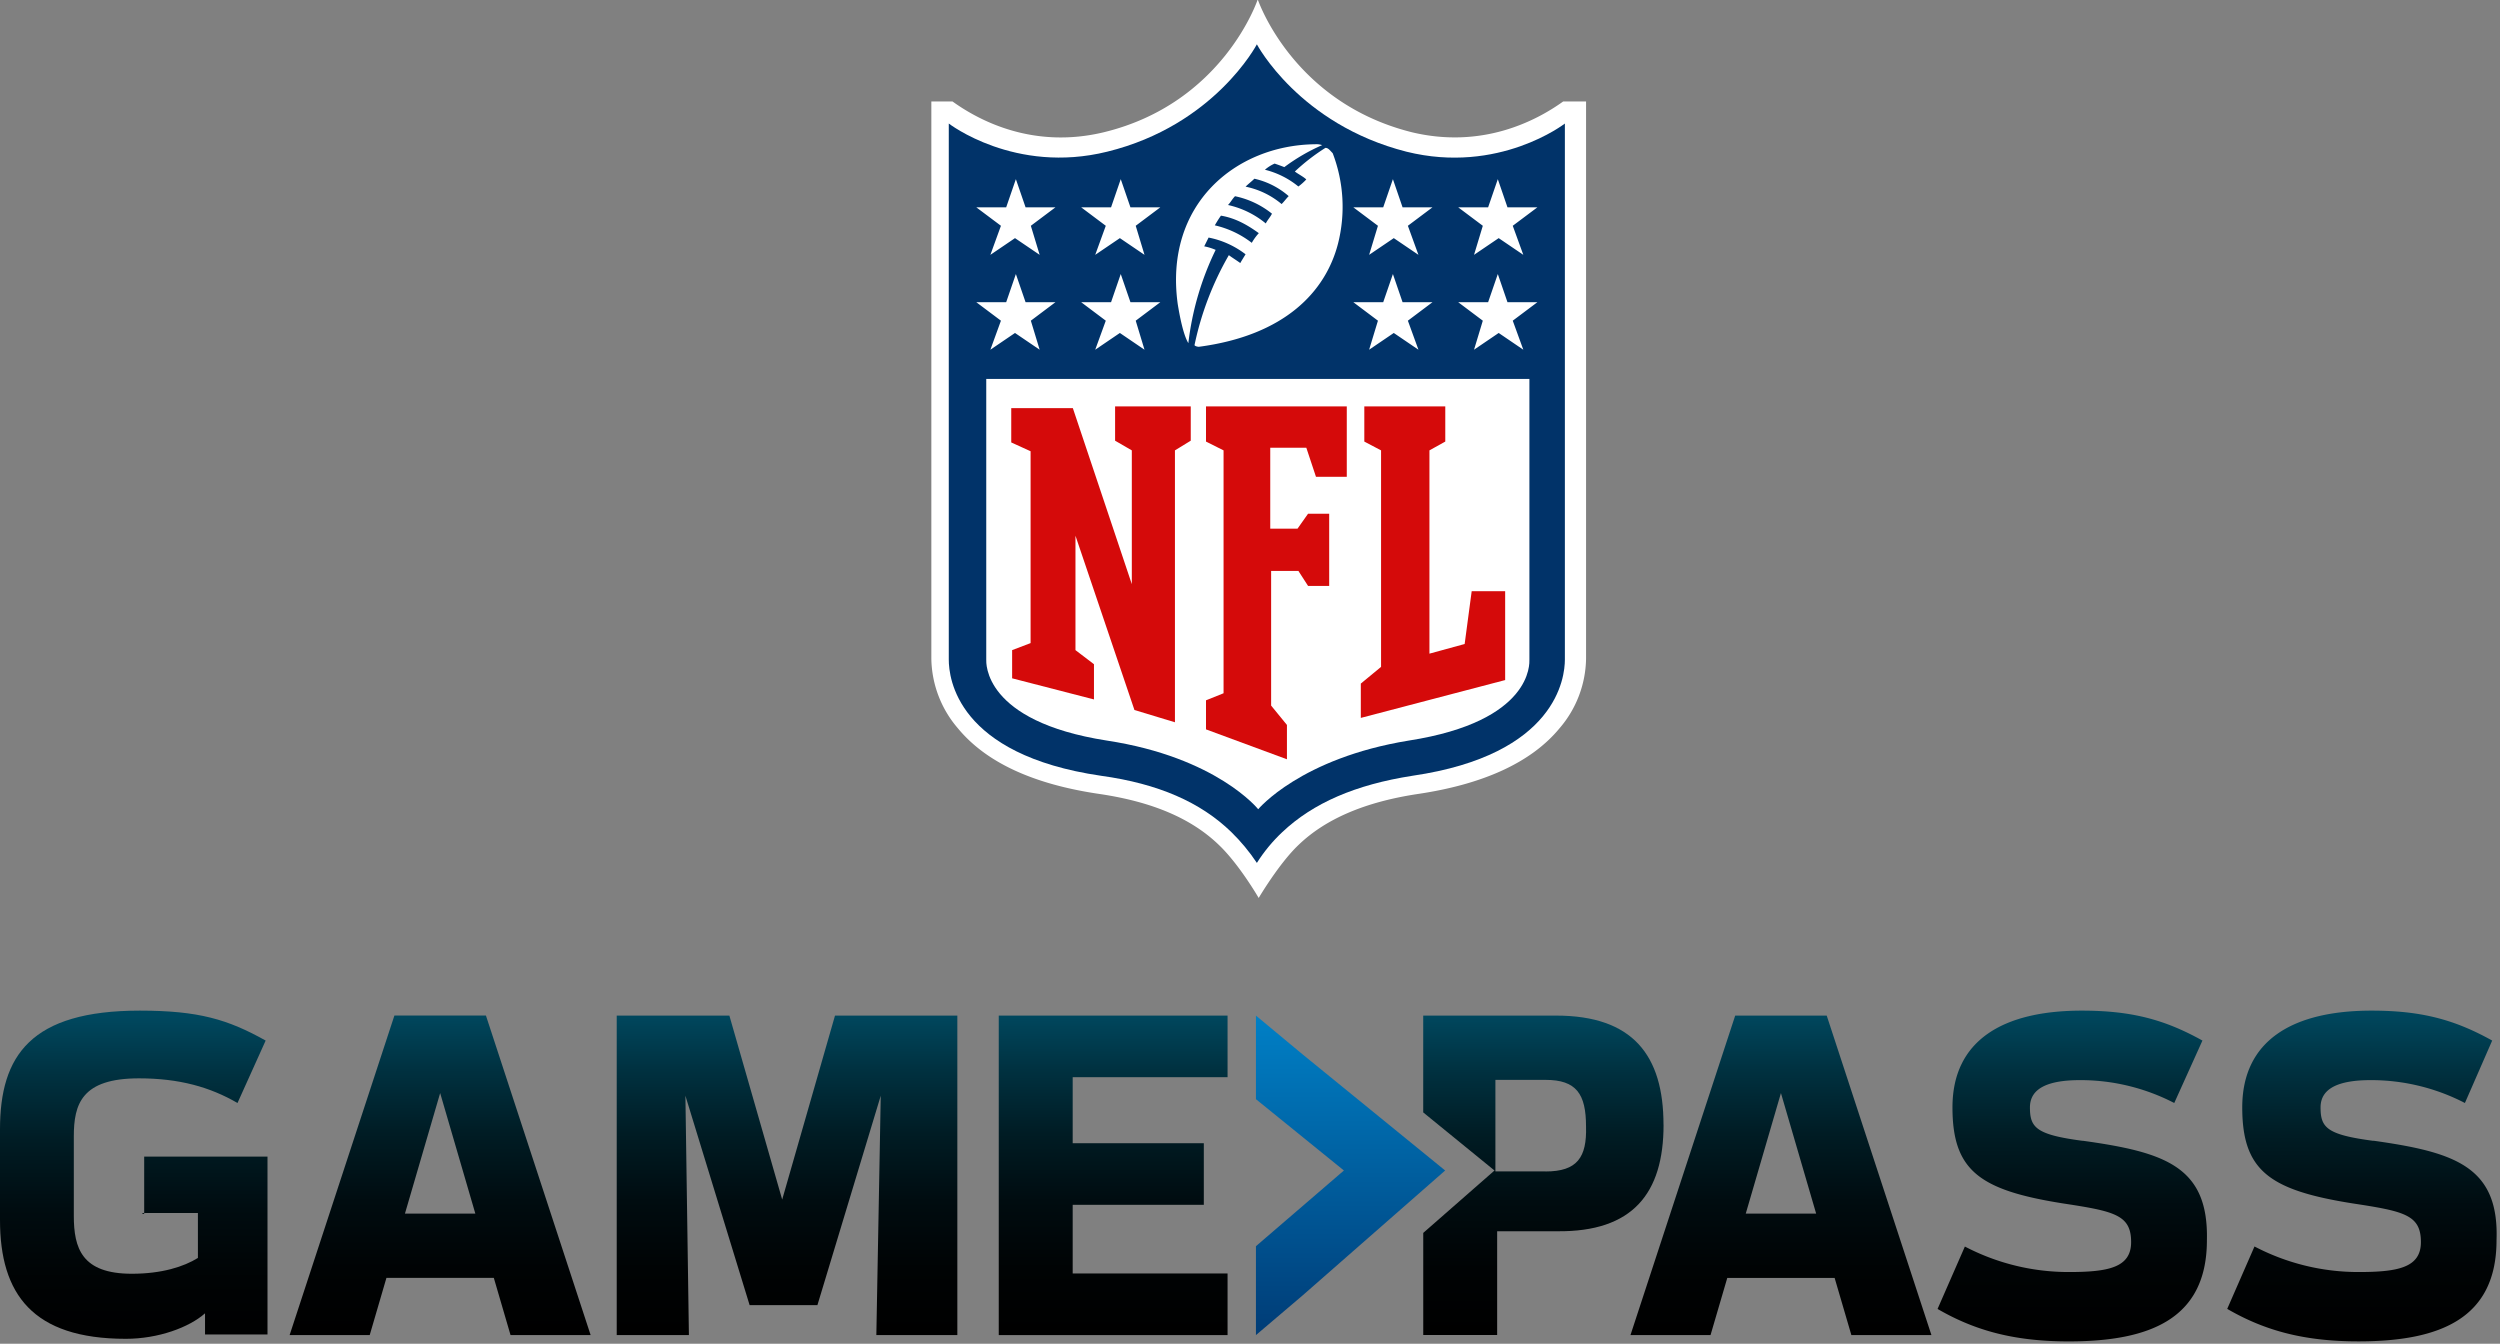 <svg xmlns="http://www.w3.org/2000/svg" width="80" height="43" viewBox="0 0 80 43"><rect x="0" y="0" width="80" height="43" fill="#808080" stroke="none"/><defs><linearGradient id="a" x1="49.539%" x2="49.539%" y1="-.307%" y2="101.643%"><stop offset="0%" stop-color="#0080C6"/><stop offset="100%" stop-color="#003B75"/></linearGradient><linearGradient id="b" x1="49.945%" x2="49.945%" y1="1.648%" y2="101.609%"><stop offset="0%" stop-color="#00485F"/><stop offset="18%" stop-color="#003140"/><stop offset="38%" stop-color="#001C24"/><stop offset="59%" stop-color="#000C10"/><stop offset="80%" stop-color="#000304"/><stop offset="100%"/></linearGradient><linearGradient id="c" x1="49.965%" x2="49.965%" y1="-.953%" y2="99.062%"><stop offset="0%" stop-color="#00485F"/><stop offset="18%" stop-color="#003140"/><stop offset="38%" stop-color="#001C24"/><stop offset="59%" stop-color="#000C10"/><stop offset="80%" stop-color="#000304"/><stop offset="100%"/></linearGradient><linearGradient id="d" x1="49.318%" x2="49.318%" y1="-.953%" y2="99.062%"><stop offset="0%" stop-color="#00485F"/><stop offset="18%" stop-color="#003140"/><stop offset="38%" stop-color="#001C24"/><stop offset="59%" stop-color="#000C10"/><stop offset="80%" stop-color="#000304"/><stop offset="100%"/></linearGradient><linearGradient id="e" x1="50.517%" x2="50.517%" y1="-.953%" y2="99.062%"><stop offset="0%" stop-color="#00485F"/><stop offset="18%" stop-color="#003140"/><stop offset="38%" stop-color="#001C24"/><stop offset="59%" stop-color="#000C10"/><stop offset="80%" stop-color="#000304"/><stop offset="100%"/></linearGradient><linearGradient id="f" x1="49.182%" x2="49.182%" y1="-.703%" y2="99.335%"><stop offset="0%" stop-color="#00485F"/><stop offset="18%" stop-color="#003140"/><stop offset="38%" stop-color="#001C24"/><stop offset="59%" stop-color="#000C10"/><stop offset="80%" stop-color="#000304"/><stop offset="100%"/></linearGradient><linearGradient id="g" x1="49.983%" x2="49.983%" y1="-.953%" y2="99.062%"><stop offset="0%" stop-color="#00485F"/><stop offset="18%" stop-color="#003140"/><stop offset="38%" stop-color="#001C24"/><stop offset="59%" stop-color="#000C10"/><stop offset="80%" stop-color="#000304"/><stop offset="100%"/></linearGradient><linearGradient id="h" x1="49.735%" x2="49.735%" y1=".134%" y2="99.415%"><stop offset="0%" stop-color="#00485F"/><stop offset="18%" stop-color="#003140"/><stop offset="38%" stop-color="#001C24"/><stop offset="59%" stop-color="#000C10"/><stop offset="80%" stop-color="#000304"/><stop offset="100%"/></linearGradient><linearGradient id="i" x1="50.096%" x2="50.096%" y1=".134%" y2="99.43%"><stop offset="0%" stop-color="#00485F"/><stop offset="18%" stop-color="#003140"/><stop offset="38%" stop-color="#001C24"/><stop offset="59%" stop-color="#000C10"/><stop offset="80%" stop-color="#000304"/><stop offset="100%"/></linearGradient></defs><g fill="none" fill-rule="evenodd"><path d="M0-16h79.9v79.9H0z"/><g fill-rule="nonzero"><path fill="#FFF" d="M50.023 3.246c-.901.648-2.62 1.518-4.843.986-3.83-.957-4.932-4.252-4.932-4.252s-1.095 3.322-4.926 4.252c-2.225.536-3.943-.338-4.843-.986h-.676v17.828a3.49 3.49 0 0 0 .844 2.225c.902 1.098 2.422 1.802 4.563 2.112 1.69.254 2.929.789 3.801 1.634.648.619 1.267 1.69 1.267 1.69s.648-1.1 1.268-1.69c.873-.845 2.14-1.38 3.801-1.634 2.113-.31 3.661-1.014 4.563-2.112a3.49 3.49 0 0 0 .844-2.225V3.246h-.73z"/><path fill="#013369" d="M50.072 3.956s-2.109 1.634-5.066.898C41.57 3.98 40.22 1.418 40.22 1.418s-1.353 2.592-4.79 3.436c-2.956.732-5.069-.901-5.069-.901v17.154c0 .591.253 3.042 4.874 3.718 1.83.253 3.182.844 4.168 1.802.307.3.58.63.817.986.228-.362.502-.693.814-.986.986-.93 2.337-1.518 4.168-1.803 4.619-.676 4.874-3.154 4.874-3.718V3.956h-.005z"/><path fill="#FFF" d="M40.263 25.895s1.352-1.634 4.82-2.197c3.97-.619 3.858-2.477 3.858-2.59v-8.983H31.56v8.982c0 .085-.113 1.971 3.858 2.591 3.52.536 4.844 2.197 4.844 2.197z"/><path fill="#D50A0A" d="M36.218 18.693v-4.281l-.535-.31v-1.098h2.421v1.098l-.506.31v8.701l-1.296-.393-1.887-5.577v3.661l.592.451v1.127l-2.619-.676v-.902l.591-.225V14.44l-.619-.282V13.06h1.971zm4.458 3.886l.506.619v1.099l-2.59-.957v-.93l.562-.226v-7.772l-.562-.282v-1.126h4.505v2.253h-.986l-.309-.93h-1.154v2.591h.872l.338-.479h.676v2.31h-.676l-.309-.479h-.873zm2.87.394v-1.098l.648-.535v-6.928l-.536-.282v-1.126h2.591v1.126l-.507.282v6.505l1.127-.309.225-1.69h1.071v2.844z"/><path fill="#FFF" d="M32.03 10.262l-.789-.592h.957l.31-.901.31.901h.957l-.788.592.282.929-.789-.536-.788.536zm3.355 0l-.788-.592h.957l.31-.901.31.901h.957l-.788.592.281.929-.788-.536-.789.536zM32.03 7.225l-.789-.591h.957l.31-.901.31.901h.957l-.788.591.282.93-.789-.535-.788.535zm3.355 0l-.788-.591h.957l.31-.901.31.901h.957l-.788.591.281.93-.788-.535-.789.535zm13.361 3.966l-.788-.536-.789.536.281-.929-.788-.592h.958l.31-.901.309.901h.958l-.789.592zm-3.356 0l-.789-.536-.789.536.282-.929-.788-.592h.957l.31-.901.309.901h.958l-.788.592zm3.356-3.036l-.788-.535-.789.535.281-.93-.788-.591h.958l.31-.901.309.901h.958l-.789.591zm-3.356 0l-.789-.535-.789.535.282-.93-.788-.591h.957l.31-.901.309.901h.958l-.788.591zm-2.97-3.427a6.422 6.422 0 0 0-.985.761c.113.085.281.169.366.253a1.822 1.822 0 0 1-.253.226 2.717 2.717 0 0 0-1.07-.536c.092-.081.197-.148.31-.197.168.056.31.113.31.113.375-.28.781-.517 1.211-.704a.576.576 0 0 0-.225-.028c-2.535.028-4.844 1.917-4.395 5.125.056.338.169.96.338 1.24a9.277 9.277 0 0 1 .874-2.985 1.78 1.78 0 0 0-.366-.113l.14-.281c.43.084.835.268 1.183.535-.085.14-.14.225-.169.281-.113-.084-.253-.168-.366-.253a9.737 9.737 0 0 0-1.098 2.876c0 .028.084.056.14.056 2.76-.366 4.056-1.774 4.45-3.295a4.794 4.794 0 0 0-.169-2.9c-.084-.085-.14-.169-.225-.169v-.005zM40.056 7.77a3.042 3.042 0 0 0-1.182-.559s.112-.197.197-.31c.506.085.901.338 1.211.56a1.672 1.672 0 0 0-.225.31zm.45-.619a2.872 2.872 0 0 0-1.21-.591c.084-.085.14-.198.225-.281.432.09.838.282 1.182.559-.056.113-.14.197-.197.31v.003zm.507-.62a2.608 2.608 0 0 0-1.154-.558c.084-.085.197-.17.281-.254a2.5 2.5 0 0 1 1.098.557c-.085.085-.14.169-.226.253l.001.003z"/><path fill="url(#a)" d="M46.245 37.476l-4.563-3.717-1.492-1.24v2.675l2.815 2.282-2.815 2.422v2.845l1.492-1.268z" transform="translate(0 -.02)"/><path fill="url(#b)" d="M4.558 38.835h1.775v1.439c-.45.28-1.155.506-2.113.506-1.605 0-1.858-.816-1.858-1.858v-2.536c0-1.039.253-1.859 2.084-1.859 1.295 0 2.28.281 3.154.789l.901-1.998c-1.21-.676-2.14-.958-4.027-.958C.982 32.36 0 33.798 0 36.16v2.9c0 2.366 1.039 3.802 4.027 3.802 1.039 0 2.028-.366 2.534-.816v.676H8.56v-5.69H4.614v1.831h-.056v-.029z" transform="translate(0 -.02)"/><path fill="url(#c)" d="M12.62 32.52L9.268 42.742h2.563l.535-1.83h3.436l.535 1.83H18.9l-3.35-10.224h-2.93zm.338 6.336l1.127-3.858 1.126 3.858h-2.253z" transform="translate(0 -.02)"/><path fill="url(#d)" d="M25.03 38.406l-1.69-5.887h-3.605v10.224h2.31l-.112-7.66 2.055 6.702h2.169l2.027-6.702-.141 7.66h2.592V32.519H26.72z" transform="translate(0 -.02)"/><path fill="url(#e)" d="M34.326 40.771v-2.197h4.196v-1.971h-4.196V34.49h4.956v-1.971H31.96v10.224h7.322v-1.972h-2.591z" transform="translate(0 -.02)"/><path fill="url(#f)" d="M53.232 36.012c0-2.225-.986-3.493-3.436-3.493h-4.253v3.098l2.281 1.859-2.28 1.997v3.267h2.365v-3.32h1.918c2.421.027 3.407-1.212 3.407-3.408h-.002zm-3.774 1.492h-1.605v-2.928h1.605c.986 0 1.295.45 1.295 1.493.028.985-.28 1.438-1.295 1.438v-.003z" transform="translate(0 -.02)"/><path fill="url(#g)" d="M55.526 32.52l-3.351 10.223h2.562l.536-1.83h3.435l.536 1.83h2.562l-3.351-10.224h-2.93zm.338 6.336l1.126-3.858 1.127 3.858h-2.253z" transform="translate(0 -.02)"/><path fill="url(#h)" d="M66.648 36.527c-1.493-.197-1.69-.423-1.69-1.07 0-.619.591-.873 1.605-.873a6.527 6.527 0 0 1 3.013.732l.902-1.998c-1.212-.676-2.282-.958-3.859-.958-2.534 0-4.14.958-4.14 3.097 0 2.028.874 2.647 3.52 3.07 1.663.253 2.197.366 2.197 1.24 0 .816-.732.958-1.997.958a7.152 7.152 0 0 1-3.323-.816l-.874 1.997c1.212.704 2.477 1.039 4.197 1.039 2.619 0 4.422-.732 4.422-3.239.055-2.365-1.352-2.816-3.972-3.182l-.001.003z" transform="translate(0 -.02)"/><path fill="url(#i)" d="M75.948 36.527c-1.492-.197-1.69-.423-1.69-1.07 0-.619.592-.873 1.606-.873a6.527 6.527 0 0 1 3.013.732l.873-1.998c-1.211-.676-2.281-.958-3.858-.958-2.535 0-4.14.958-4.14 3.097 0 2.028.873 2.647 3.52 3.07 1.662.253 2.197.366 2.197 1.24 0 .816-.732.958-1.998.958a7.155 7.155 0 0 1-3.327-.818l-.873 1.997c1.211.704 2.477 1.04 4.196 1.04 2.62 0 4.422-.733 4.422-3.24.085-2.365-1.352-2.816-3.943-3.182l.002.005z" transform="translate(0 -.02)"/></g></g></svg>
